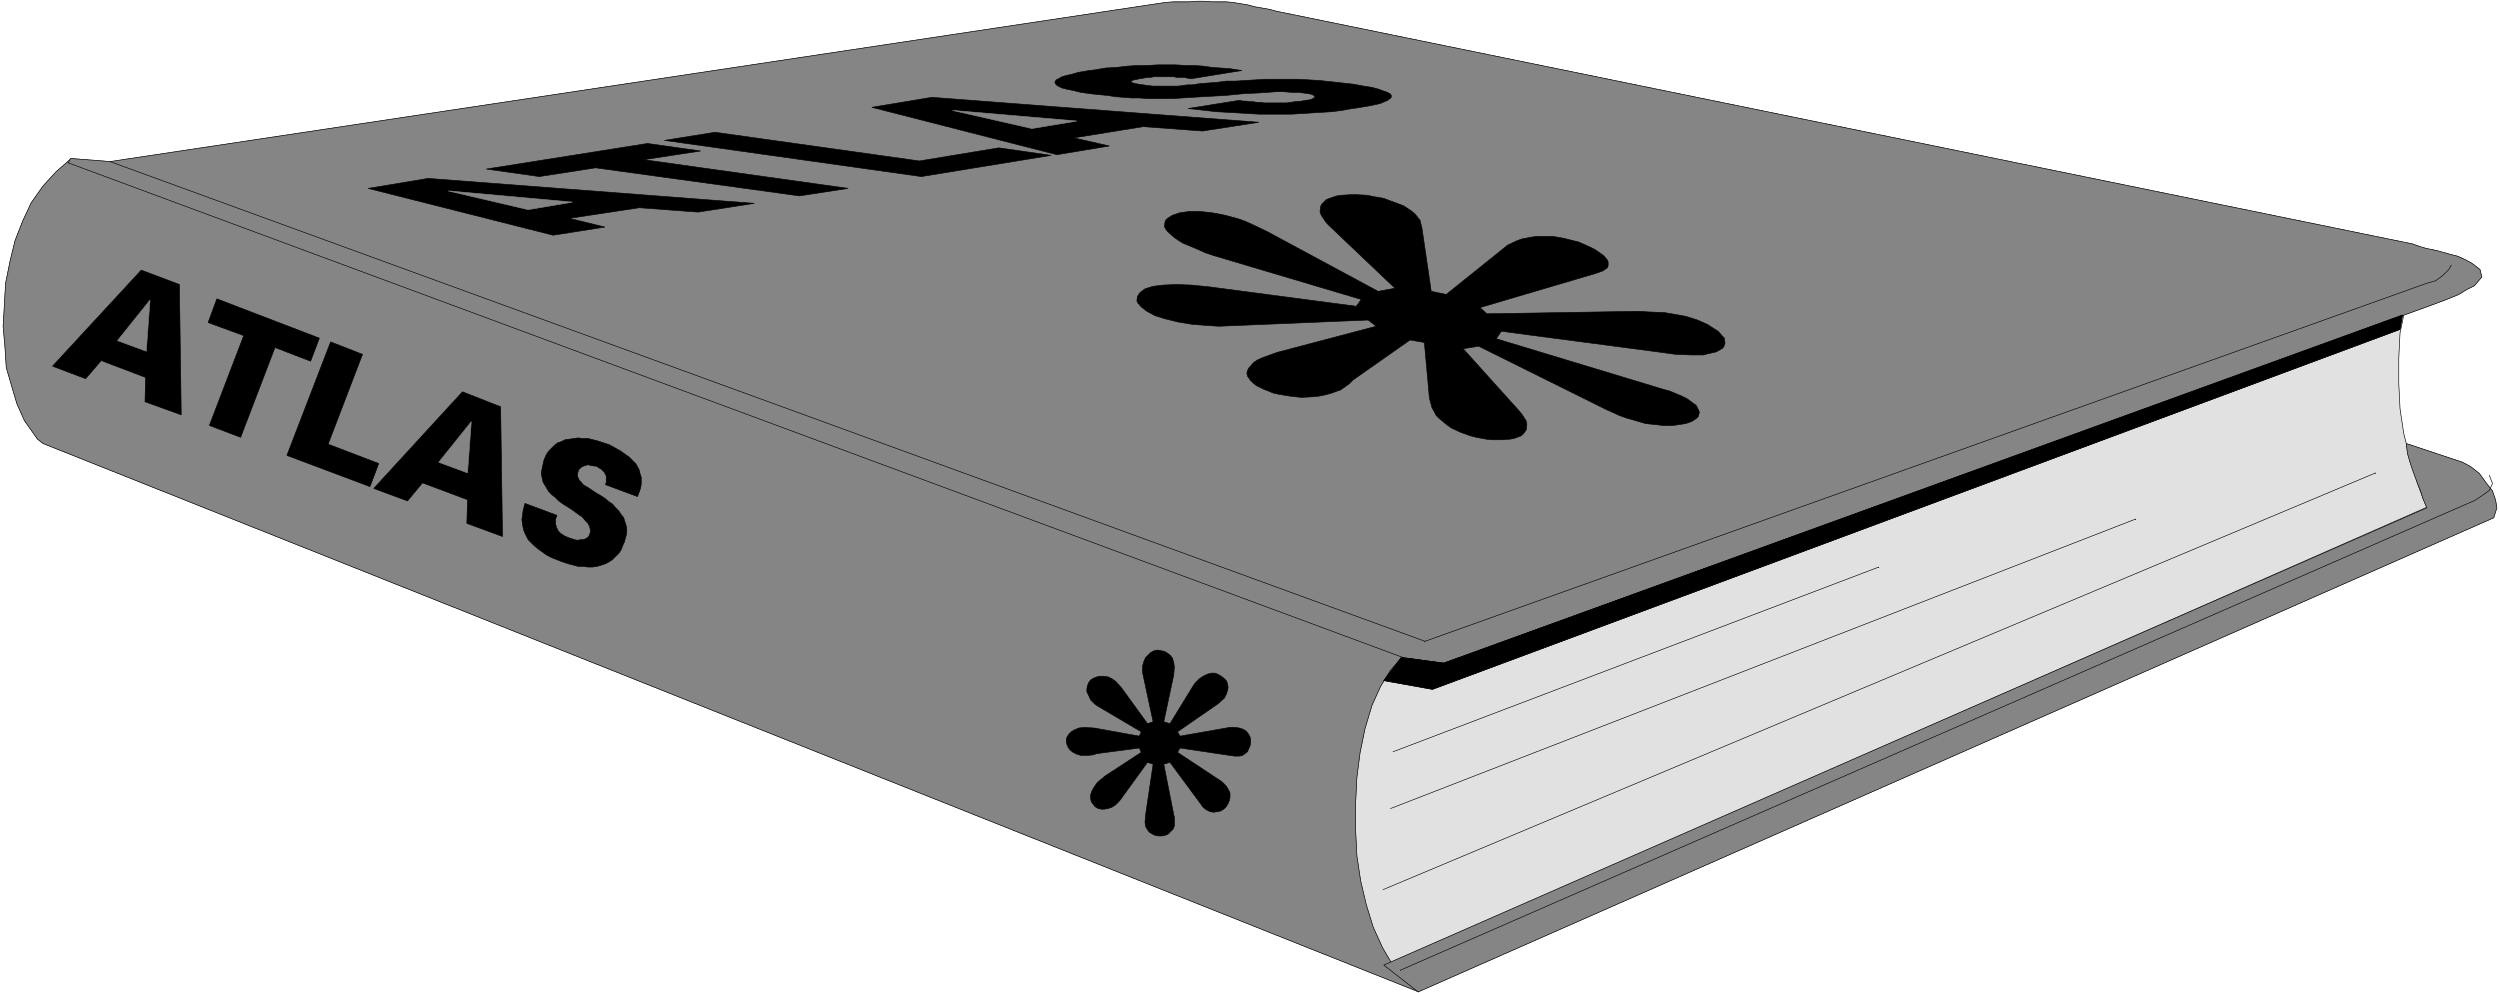 <svg width="3996.021" height="1587.458" viewBox="0 0 2997.016 1190.594" xmlns="http://www.w3.org/2000/svg"><rect x="0" y="0" width="2997.016" height="1190.594" fill="#333333" stroke="none"/><defs><clipPath id="a"><path d="M0 0h2997.016v1189.453H0Zm0 0"/></clipPath></defs><path style="fill:#fff;fill-opacity:1;fill-rule:nonzero;stroke:none" d="M0 1189.453h2997.016V-1.14H0Zm0 0" transform="translate(0 1.14)"/><g clip-path="url(#a)" transform="translate(0 1.14)"><path style="fill:#fff;fill-opacity:1;fill-rule:evenodd;stroke:#fff;stroke-width:.19;stroke-linecap:square;stroke-linejoin:bevel;stroke-miterlimit:10;stroke-opacity:1" d="M0 .5h766.5V305H0Zm0 0" transform="matrix(3.91 0 0 -3.91 0 1191.41)"/></g><path style="fill:#e1e1e1;fill-opacity:1;fill-rule:evenodd;stroke:#e1e1e1;stroke-width:.19;stroke-linecap:square;stroke-linejoin:bevel;stroke-miterlimit:10;stroke-opacity:1" d="m428.09 103.98 309.28 106.34-.38-1.91-1.15-5.55-.19-3.82-.19-3.83v-7.84l.19-3.63.19-4.02.57-3.83.58-3.82.96-3.83.96-4.01 1.34-3.83.96-3.63 1.34-3.64 1.53-3.63L423.3 8.15l-75.12 65.22Zm0 0" transform="matrix(3.91 0 0 -3.91 0 1192.55)"/><path style="fill:none;stroke:#000;stroke-width:.19;stroke-linecap:square;stroke-linejoin:bevel;stroke-miterlimit:10;stroke-opacity:1" d="m428.09 103.98 309.28 106.34-.38-1.91-1.15-5.55-.19-3.82-.19-3.83v-7.84l.19-3.63.19-4.02.57-3.83.58-3.82.96-3.83.96-4.01 1.34-3.83.96-3.63 1.34-3.64 1.53-3.63L423.3 8.15l-75.12 65.22Zm0 0" transform="matrix(3.91 0 0 -3.91 0 1192.55)"/><path style="fill:#858585;fill-opacity:1;fill-rule:evenodd;stroke:#858585;stroke-width:.19;stroke-linecap:square;stroke-linejoin:bevel;stroke-miterlimit:10;stroke-opacity:1" d="m21.65 256.23 408.74-152.25-1.92-2.11-2.1-2.29-3.07-4.98-2.68-5.93-2.11-7.07-1.53-7.46-.96-7.46-.39-7.84v-8.42l.39-7.84 1.15-7.65 1.72-7.27 2.11-6.89 2.87-6.31 3.26-5.54 3.45-4.4 4.41-3.64L13.22 169.01l-1.72 1.34-4.03 5.73-2.3 5.17-1.53 5.16-1.72 5.93-.39 6.12-.57 6.51.38 6.5.38 6.69 1.35 6.7 1.53 6.31 2.3 5.93 2.68 5.74 3.64 5.16 4.03 4.4zm0 0" transform="matrix(3.91 0 0 -3.91 0 1192.55)"/><path style="fill:none;stroke:#000;stroke-width:.19;stroke-linecap:square;stroke-linejoin:bevel;stroke-miterlimit:10;stroke-opacity:1" d="m21.65 256.23 408.74-152.25-1.92-2.11-2.1-2.29-3.07-4.98-2.68-5.93-2.11-7.07-1.53-7.46-.96-7.46-.39-7.84v-8.42l.39-7.84 1.15-7.65 1.72-7.27 2.11-6.89 2.87-6.31 3.26-5.54 3.45-4.4 4.41-3.64L13.22 169.01l-1.72 1.34-4.03 5.73-2.3 5.17-1.53 5.16-1.72 5.93-.39 6.12-.57 6.51.38 6.5.38 6.69 1.35 6.7 1.53 6.31 2.3 5.93 2.68 5.74 3.64 5.16 4.03 4.4zm0 0" transform="matrix(3.91 0 0 -3.91 0 1192.55)"/><path style="fill:#858585;fill-opacity:1;fill-rule:evenodd;stroke:#858585;stroke-width:.19;stroke-linecap:square;stroke-linejoin:bevel;stroke-miterlimit:10;stroke-opacity:1" d="m21.65 256.42 12.08-.96 320.97 48.39 2.49.38 2.49.2h4.98l2.49.19h2.11l2.3-.19h4.41l2.11-.2 2.3-.38 2.3-.38 2.1-.57 2.3-.39 2.11-.38 2.11-.57 348.37-71.35 2.11-.76 1.92-.57 3.64-.77 3.45-.96 2.87-.76 2.49-1.15 1.73-.96 2.49-1.91.57-2.29-2.3-2.68-2.3-1.15-2.49-1.53-3.25-1.34-4.03-1.53-303.92-110.17-12.45 1.72L20.89 255.08Zm0 0" transform="matrix(3.91 0 0 -3.91 0 1192.55)"/><path style="fill:none;stroke:#000;stroke-width:.19;stroke-linecap:square;stroke-linejoin:bevel;stroke-miterlimit:10;stroke-opacity:1" d="m21.65 256.42 12.08-.96 320.97 48.39 2.49.38 2.49.2h4.98l2.49.19h2.11l2.3-.19h4.41l2.11-.2 2.3-.38 2.3-.38 2.1-.57 2.3-.39 2.11-.38 2.11-.57 348.37-71.35 2.11-.76 1.92-.57 3.64-.77 3.45-.96 2.87-.76 2.49-1.15 1.73-.96 2.49-1.91.57-2.29-2.3-2.68-2.3-1.15-2.49-1.53-3.25-1.34-4.03-1.53-303.92-110.17-12.45 1.72L20.89 255.08Zm0 0" transform="matrix(3.91 0 0 -3.91 0 1192.55)"/><path style="fill:#858585;fill-opacity:1;fill-rule:evenodd;stroke:#858585;stroke-width:.19;stroke-linecap:square;stroke-linejoin:bevel;stroke-miterlimit:10;stroke-opacity:1" d="m434.8.88 329.78 145.37.96 3.06-.38 2.29-.96 2.87-2.11 2.68-1.91 2.68-2.69 2.1-2.49 1.34-17.24 5.74.38-3.06.77-2.68.76-2.3 1.54-4.2.95-2.3.77-2.49 1.15-2.67L424.26 9.11Zm0 0" transform="matrix(3.91 0 0 -3.91 0 1192.55)"/><path style="fill:none;stroke:#000;stroke-width:.19;stroke-linecap:square;stroke-linejoin:bevel;stroke-miterlimit:10;stroke-opacity:1" d="m434.8.88 329.78 145.37.96 3.06-.38 2.29-.96 2.87-2.11 2.68-1.91 2.68-2.69 2.1-2.49 1.34-17.24 5.74.38-3.06.77-2.68.76-2.3 1.54-4.2.95-2.3.77-2.49 1.15-2.67L424.26 9.11Zm2.1 107.5 307.18 109.78 2.68.77 2.11 1.53 1.92 1.91.76 1.34v-.19" transform="matrix(3.91 0 0 -3.91 0 1192.55)"/><path style="fill:none;stroke:#000;stroke-width:.19;stroke-linecap:square;stroke-linejoin:bevel;stroke-miterlimit:10;stroke-opacity:1" d="m763.24 159.25.96-2.48-.96-2.11-2.11-1.53-2.3-1.53L429.43 7.58v-.19" transform="matrix(3.91 0 0 -3.91 0 1192.55)"/><path style="fill:#000;fill-opacity:1;fill-rule:evenodd;stroke:#000;stroke-width:.19;stroke-linecap:square;stroke-linejoin:bevel;stroke-miterlimit:10;stroke-opacity:1" d="m429.62 103.4 13.03-1.72 293.96 106.73-.77-4.4L439.2 93.65l-14.94 2.68zm0 0" transform="matrix(3.91 0 0 -3.91 0 1192.55)"/><path style="fill:none;stroke:#000;stroke-width:.19;stroke-linecap:square;stroke-linejoin:bevel;stroke-miterlimit:10;stroke-opacity:1" d="m429.62 103.4 13.03-1.72 293.96 106.73-.77-4.4L439.2 93.65l-14.94 2.68zm-5.55-71.15 304.3 127.77v-.19m-302-102.71 228.41 88.74v-.19M427.13 74.52l148.89 56.62v-.19M33.73 255.46 436.9 108.38v-.2" transform="matrix(3.91 0 0 -3.91 0 1192.55)"/><path style="fill:#000;fill-opacity:1;fill-rule:evenodd;stroke:#000;stroke-width:.19;stroke-linecap:square;stroke-linejoin:bevel;stroke-miterlimit:10;stroke-opacity:1" d="m356.81 83.7 1.91-.57L366 94.99l.58.76 1.15 1.15 1.15.76 1.15.58 1.34.38h1.15l.96-.38.96-.58.76-.57.77-.76.38-.96.19-1.15-.19-.95-.38-1.15-.58-1.15-1.91-1.72-12.46-8.61.77-1.34 14.18 2.49.96.19h1.72l1.34-.19 1.15-.38.96-.58.58-.76.57-.96.19-.95v-.96l-.19-.96-.38-.76-.39-.96-.76-.57-.77-.58-.96-.19h-1.53l-16.67 2.49-.77-1.34 13.03-8.61.77-.57 1.15-1.15.57-.96.58-1.14v-1.34l-.19-.96-.39-.95-.57-.96-.77-.77-.96-.57-.95-.19-1.15-.19-1.15.19-1.15.57-.96.77-1.53 2.1-8.63 11.67-1.91-.57 3.06-15.5.19-.76v-2.68l-.38-.96-.77-.76-.76-.77-.96-.38-.96-.19h-.96l-1.15.19-.76.38-.96.58-.58.76-.57.96-.19 1.34.19 2.29 2.3 15.5-1.73.57-8.04-11.09-.58-.77-1.15-1.15-1.15-.76-1.15-.38-1.15-.2h-.96l-.95.2-.96.57-.58.76-.57.77-.19.96v1.14l.38 1.15.77 1.34.95 1.34 2.3 1.91 11.12 7.27-.58 1.34-13.03-1.72-1.15-.39-1.91-.19h-1.73l-1.34.39-1.15.57-.96.76-.57.77-.39.96-.19.95.19 1.15.58.96.77.76.95.58 1.34.57 1.73.19 3.07-.19 13.79-2.49.58 1.34-13.61 8.03-.76.58-1.15 1.15-.58 1.34-.57 1.14v.96l.19.96.38.95.58.77.95.57.96.38.96.19h1.15l1.34-.19 1.15-.57 1.15-.77 1.73-1.91 8.04-11.09 1.73.57-3.07 14.35-.19.95v1.72l.38 1.34.58 1.34 1.53 1.53 1.15.58.96.19.96-.19 1.15-.19.96-.58.95-.76.58-.77.38-1.34.19-1.34-.19-2.48zm65.72 131.98 5.18.95-19.93 18.94-1.15 1.15-1.53 2.29-.39.96.19 1.72.39.77 1.34 1.33.96.39 2.3.76 1.34.19 3.06.19h1.54l3.45-.19 1.72-.38 3.26-.57 1.53-.58 3.07-1.14 1.53-.58 2.3-1.53 1.15-.96 1.53-1.91.58-2.29 2.87-19.51 4.6-.96 17.63 14.16 1.15.95 2.87 1.34 1.54.57 3.06.58 1.54.19h4.98l3.26-.57 1.53-.39 3.06-.76 1.35-.58 2.49-1.14 1.15-.58 1.91-1.34.77-.57 1.15-1.34.19-.57v-1.15l-.19-.57-1.34-.96-2.11-.77-35.64-10.52 2.11-1.91 46.75.77 2.69-.19 4.98-.2 4.4-.76 2.11-.38 3.64-1.15 3.07-1.34 1.15-.76 2.11-1.34 1.34-1.53.57-.58.19-1.53-.38-1.15-.57-.57-1.73-.96-2.49-.57-1.53-.38h-3.64l-4.79.19-5.56.76-47.91 6.32-1.53-2.3 48.67-14.73 2.49-.76 2.11-.58 3.64-1.53 1.54-.76 2.1-1.53.77-.57.77-1.53.19-.58-.38-1.34-.39-.38-1.34-.96-.96-.38-1.15-.38-2.49-.38-1.34-.2h-3.07l-1.72.2-3.64.38-1.92.57-4.02 1.15-2.11.76-4.22 1.92-38.9 19.32-4.79-.77 17.06-18.93.96-1.15 1.34-2.11.19-.95-.19-1.72-.96-1.34-.77-.58-2.1-.76-1.15-.19-2.69-.19h-2.87l-1.73.19-3.06.57-1.53.38-3.26 1.15-2.88 1.34-1.34.96-2.3 1.91-.96.95-1.34 2.49-.76 2.87-1.54 17.02-4.4.77-17.44-12.24-1.15-1.15-1.34-.96-1.34-.95-3.26-1.15-1.54-.38-1.91-.39-1.73-.19-3.64-.19-1.72.19-1.73.19-3.45.58-1.72.38-1.34.57-1.53.58-2.3 1.15-.96.76-.77.77-.96 1.33-.19.96.19.77.39.76 1.53 1.72 1.15.77 1.72.76 4.22 1.53 30.47 8.04-2.49 1.91-45.8-1.91-2.88.19-5.17.38-4.6.77-3.83.95-3.07.96-2.49 1.34-1.72 1.34-1.15 1.33-.19.58.19 1.34.76 1.14 1.54 1.15 2.49.77 3.06.38 4.03.19 4.79-.19 5.56-.57 44.84-5.93 1.53 2.1-45.03 13.39-2.88.96-2.49 1.14-4.21 1.73-1.54.95-1.34.96-1.91 1.72-.58.76-.38.77.19 1.34.19.57.58.58 1.53.95 1.15.38 1.15.39 2.87.38h3.26l3.64-.38 2.11-.39 1.91-.38 4.22-1.15 2.11-.76 2.11-.96 4.4-2.1zm-261.57-65.03 9.78-3.64v-.19l-.19-.38-.2-.58v-1.72l.2-.38v-.57l.38-.39.19-.57.38-.38.39-.38.57-.39.58-.38 1.34-.57.57-.2 1.15-.38.96-.19 1.15.19h.77l.76.38.58.39.38.57.19.58.2.76-.2.77-.19.76-.57.96-.77.76-.77.96-1.91 1.34-.77.57-1.72 1.15-1.54.95-1.34.96-1.15 1.15-.96.76-.95.96-.58.96-.57.95-.58.96-.19.76-.19.96-.19.96.19 1.14.19.96.38 1.72.2.58.57 1.34.77 1.14.76.77.96.95.96.77 1.15.38 1.15.58 1.34.19 2.68.38 1.54-.19h1.53l1.53-.38 1.54-.39 2.29-.76 1.15-.38 1.73-.96 1.72-.96 1.34-.95 1.35-.96.95-.96.96-.95.58-.96.57-1.15.19-.95.39-1.15v-2.1l-.19-1.15-.39-1.15-.57-1.53-9.78 3.63v.2l.2.57v1.91l-.2.38-.19.39-.19.38-.38.38-.19.19-.39.39-.38.19-.57.38-.77.38h-.58l-.95.19-.77.19-.77-.19-.57-.19-.77-.38-.38-.38-.39-.39-.19-.57-.19-.76v-.58l.19-.57.39-.77.57-.57.58-.77 1.34-.76.57-.38 1.15-.77 1.15-.76 1.34-.77 1.15-.76 1.15-.96 1.15-.77.96-1.14.96-.96.77-1.15.76-.95.38-1.34.39-1.15.19-1.34-.19-1.53-.58-2.1-.38-.77-.57-1.53-.77-1.15-.96-.95-.96-.96-1.15-.76-1.15-.58-1.15-.38-1.34-.38-1.34-.19h-1.34l-1.53.19h-1.54l-1.34.38-1.53.38-2.3.77-.96.38-1.92.77-1.53.76-1.34.96-1.34.95-1.15.96-.96.96-.96.95-.57 1.15-.58 1.15-.38 1.34-.19 1.14-.19 1.34.19 1.34.19 1.53zm-19.16 34.23 11.69-4.59.58-39.78-10.93 4.02.2 7.26-13.8 5.17-4.6-5.55-10.35 3.83zm-40.43 15.3 9.77-3.82-10.54-27.54 15.52-5.93-2.68-7.08-25.48 9.56zm-34.88 13.2 31.43-12.05-2.68-7.07-10.93 4.2-10.53-27.54-9.59 3.63 10.54 27.55-10.92 4.01zm-23.18 8.8 11.69-4.4.57-39.97-11.11 4.01.19 7.46-13.61 5.17-4.79-5.55-10.15 3.83zm320.97 49.54 15.52 2.49h.38l.96-.2h.96l.96-.19h1.15l1.15-.19h1.15l1.15-.19h6.7l1.35.19 1.34.19 2.1.19.96.2 1.54.19.95.38.39.38.19.38-.38.2-.77.38-.96.19-1.53.19-1.73.19h-1.91l-2.3.19h-2.3l-2.68-.19-2.69-.19-4.4-.19-1.92-.19-3.83-.38-3.64-.2-3.45-.19-6.14-.38-2.68-.19h-8.05l-2.49.19h-2.49l-2.3.19-2.49.19-2.49.39-4.02.38-1.54.19-2.68.38-2.3.58-1.92.38-1.53.38-1.15.57-.57.39-.39.57v.38l.39.58.76.38.96.57 1.34.39 1.73.38 1.91.57 3.45.58 1.73.19 3.25.57 3.45.19 3.26.39 3.07.19h3.06l3.07.19h5.75l2.87-.19h2.69l2.68-.19 2.68-.39 2.68-.19 2.69-.19 3.83-.57-15.33-2.49h-.58l-.95.19-.96.19h-2.11l-.96.19h-6.13l-.96-.19h-.96l-.95-.19-1.35-.19-.76-.19-.96-.19-.77-.19-.19-.19v-.39l.58-.19.76-.19.96-.19 1.34-.19 1.34-.19 1.73-.2h7.66l2.88.39h1.34l2.49.38 2.49.19 2.68.19 2.88.39h2.87l2.88.19 3.25.19 3.07.19h9.77l3.45-.19 3.26-.19 3.64-.39 5.18-.57 1.72-.19 3.07-.58 2.49-.38 2.1-.57 1.54-.58 1.15-.38.96-.57.19-.38v-.58l-.39-.38-.76-.57-.96-.39-1.34-.57-1.73-.38-1.91-.39-3.45-.57-1.54-.19-3.06-.57-3.07-.39-3.06-.19-3.07-.19-3.07-.19-3.25-.19h-9.78l-3.25.19-3.26.19-3.26.19-3.45.19-3.45.39zm-96.96.38 18.39 3.06 100.22-7.65-17.24-2.68-18.21 1.34-21.27-3.44 10.92-2.49-16.09-2.67zm-63.62-10.14 15.52 2.49 62.66-8.8 24.34 4.02 16.09-2.3-39.85-6.5zm-54.62-8.79 49.44 7.84 16.29-2.3-17.44-2.67 62.67-8.8-14.95-2.3-62.47 8.61-17.25-2.68zm-36.21-5.93 18.39 3.06 100.03-7.65-17.24-2.68-18.02 1.34-21.46-3.25 10.92-2.68-15.9-2.49zm0 0" transform="matrix(3.91 0 0 -3.91 0 1192.55)"/><path style="fill:#858585;fill-opacity:1;fill-rule:evenodd;stroke:#858585;stroke-width:.19;stroke-linecap:square;stroke-linejoin:bevel;stroke-miterlimit:10;stroke-opacity:1" d="m143.34 160.02 1.15 15.68-9.97-12.43zm-98.5 37.3L45.99 213l-9.96-12.43zm130.69 45.71-38.13 3.44 24.52-5.74zm154.64 24.86-38.13 3.26 24.33-5.55zm0 0" transform="matrix(3.91 0 0 -3.91 0 1192.55)"/></svg>
